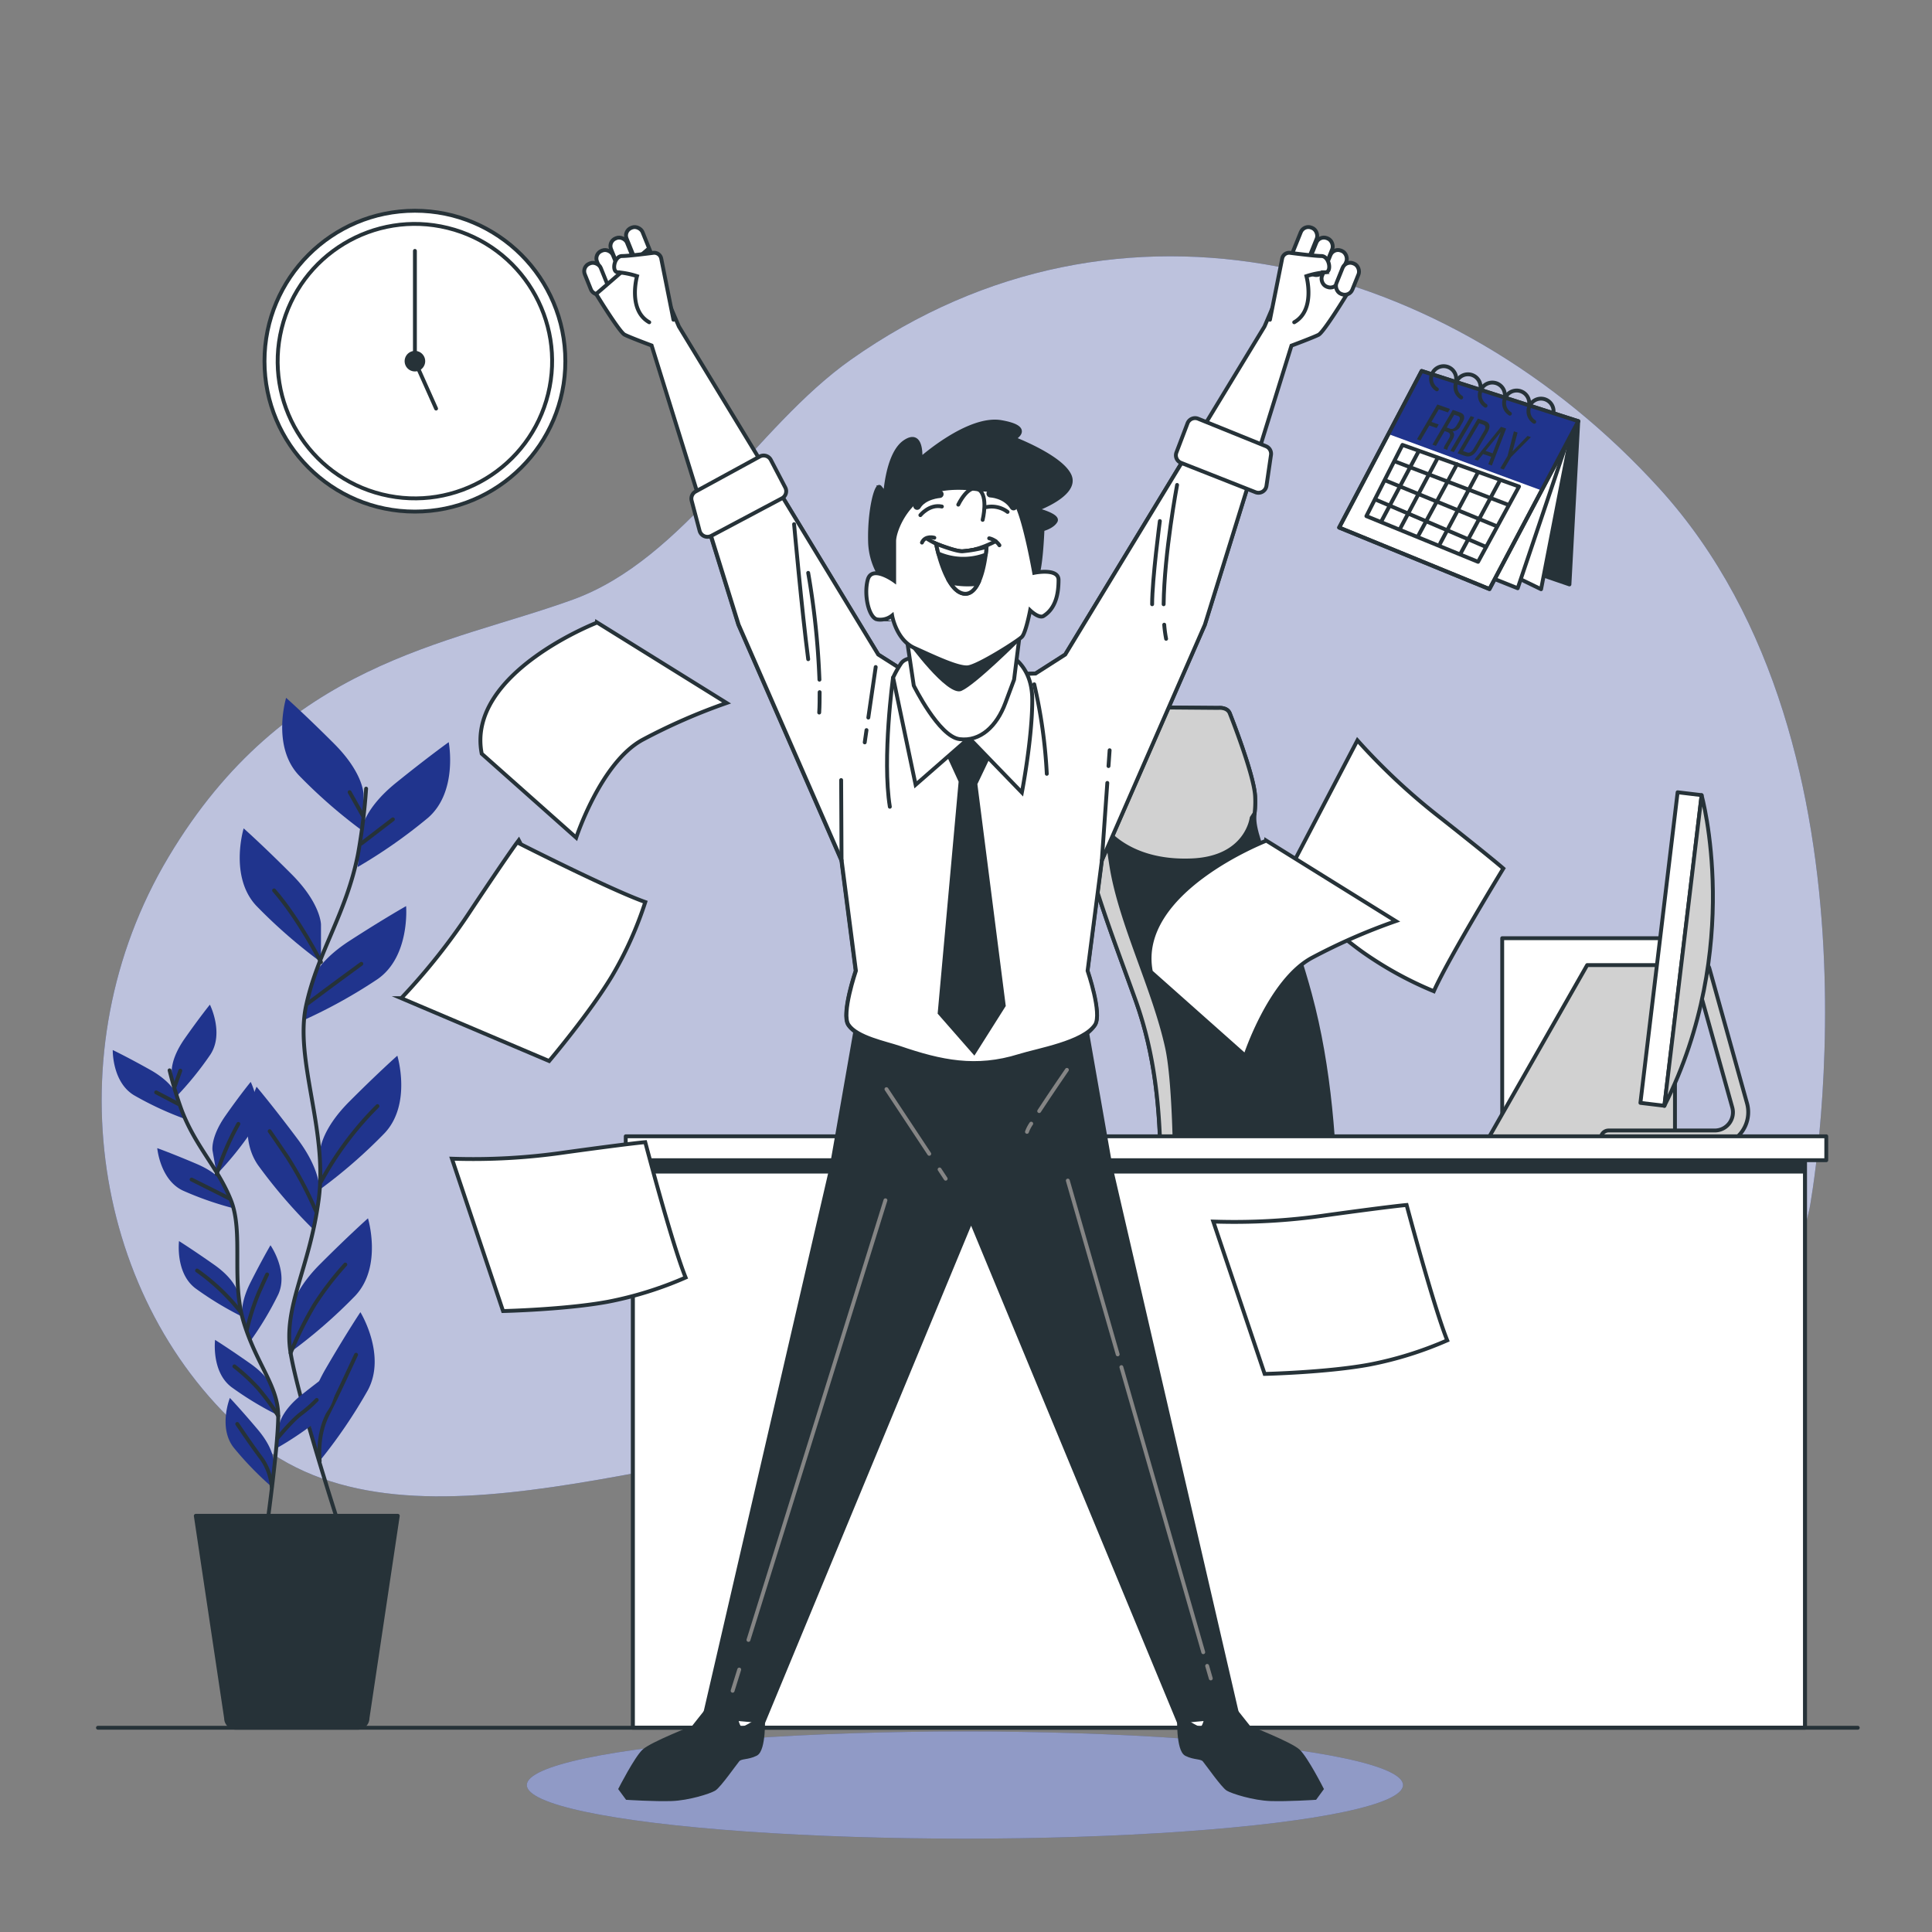 <svg xmlns="http://www.w3.org/2000/svg" xmlns:xlink="http://www.w3.org/1999/xlink" viewBox="0 0 500 500"><rect x="0" y="0" width="500" height="500" fill="#808080" stroke="none"/><defs><clipPath id="freepik--clip-path--inject-2"><rect x="163.77" y="296.39" width="303.39" height="150.74" transform="translate(630.92 743.53) rotate(180)" style="fill:#263238;stroke:#263238;stroke-linecap:round;stroke-linejoin:round"></rect></clipPath></defs><g id="freepik--background-simple--inject-2"><path d="M468.3,312.81S490.77,194,429.55,126.53C375.52,67,290,43.85,220.23,93.07c-24.85,17.54-42.94,51.59-72,62.12-32.55,11.8-74.39,16-104.61,66.59s-19.37,115.47,20.92,150,110.81.85,174.35-1.68S435,459.48,468.3,312.81Z" style="fill:#20348D"></path><path d="M468.3,312.81S490.77,194,429.55,126.53C375.52,67,290,43.85,220.23,93.07c-24.85,17.54-42.94,51.59-72,62.12-32.55,11.8-74.39,16-104.61,66.59s-19.37,115.47,20.92,150,110.81.85,174.35-1.68S435,459.48,468.3,312.81Z" style="fill:#fff;opacity:0.7"></path></g><g id="freepik--Plants--inject-2"><path d="M94.07,205.49s0-5.41-7.58-13S74.05,180.6,74.05,180.6s-3.79,12.45,3.25,20a132.46,132.46,0,0,0,16.77,14.61Z" style="fill:#20348D"></path><path d="M83.07,239.28s0-5.41-7.57-13-12.44-11.9-12.44-11.9-3.79,12.44,3.24,20A134.18,134.18,0,0,0,83.07,249Z" style="fill:#20348D"></path><path d="M93.59,214.7s.57-5.38,8.9-12.11,13.64-10.52,13.64-10.52,2.45,12.78-5.35,19.57a133.52,133.52,0,0,1-18.22,12.75Z" style="fill:#20348D"></path><path d="M80.31,254.61s1.13-5.29,10.13-11.11,14.66-9,14.66-9,1.09,13-7.37,18.89a133.16,133.16,0,0,1-19.46,10.77Z" style="fill:#20348D"></path><path d="M82.81,298.11s0-5.41,7.57-13,12.45-11.9,12.45-11.9,3.78,12.44-3.25,20a132.46,132.46,0,0,1-16.77,14.61Z" style="fill:#20348D"></path><path d="M82.68,308.73s.77-5.35-5.65-13.93S66.4,281.25,66.4,281.25s-5.51,11.78.37,20.28A133,133,0,0,0,81.3,318.37Z" style="fill:#20348D"></path><path d="M75.21,340.2s0-5.41,7.58-13,12.44-11.9,12.44-11.9,3.79,12.44-3.25,20a132.46,132.46,0,0,1-16.77,14.61Z" style="fill:#20348D"></path><path d="M80.27,368.74s-1.37-5.24,4-14.48,9-14.67,9-14.67,6.82,11.08,1.93,20.19a132.67,132.67,0,0,1-12.52,18.38Z" style="fill:#20348D"></path><path d="M94.75,204.1a154.28,154.28,0,0,1-2.07,16.8c-3,15.47-10.48,25.45-13.47,39.42s5.6,32,3.29,49.92-9.28,27.93-7.29,39.91,12.48,44.41,12.48,44.41" style="fill:none;stroke:#263238;stroke-linecap:round;stroke-linejoin:round"></path><line x1="93.52" y1="218.3" x2="101.68" y2="212.04" style="fill:none;stroke:#263238;stroke-linecap:round;stroke-linejoin:round"></line><line x1="93.9" y1="211.09" x2="90.48" y2="205.01" style="fill:none;stroke:#263238;stroke-linecap:round;stroke-linejoin:round"></line><path d="M79.66,259.68s6.83-5.12,13.86-10.25" style="fill:none;stroke:#263238;stroke-linecap:round;stroke-linejoin:round"></path><path d="M83.07,249s-5.69-11.17-12.14-18.57" style="fill:none;stroke:#263238;stroke-linecap:round;stroke-linejoin:round"></path><path d="M83.08,305.81a84.43,84.43,0,0,1,14.61-19.55" style="fill:none;stroke:#263238;stroke-linecap:round;stroke-linejoin:round"></path><path d="M81.75,313.4a95.39,95.39,0,0,0-7.41-14c-4-5.89-4.55-6.65-4.55-6.65" style="fill:none;stroke:#263238;stroke-linecap:round;stroke-linejoin:round"></path><path d="M75.21,350.15a91,91,0,0,1,6.16-12.45,79.47,79.47,0,0,1,8-10.44" style="fill:none;stroke:#263238;stroke-linecap:round;stroke-linejoin:round"></path><path d="M82.74,378.16s-.8-6.48,2-12,6.08-12.71,7.41-15.56" style="fill:none;stroke:#263238;stroke-linecap:round;stroke-linejoin:round"></path><path d="M44.47,277.77s-.59-3.4,3.34-9S54.32,260,54.32,260s3.72,7.39.14,12.9a84.34,84.34,0,0,1-8.93,11Z" style="fill:#20348D"></path><path d="M55,297.76s-.59-3.39,3.34-9S64.88,280,64.88,280s3.73,7.39.14,12.91a85.13,85.13,0,0,1-8.93,11Z" style="fill:#20348D"></path><path d="M45.77,283.49s-1-3.31-6.9-6.62-9.69-5.12-9.69-5.12S29,280,34.65,283.43a84,84,0,0,0,12.81,6Z" style="fill:#20348D"></path><path d="M58.43,307.07s-1.29-3.19-7.56-5.86-10.17-4.07-10.17-4.07.72,8.24,6.67,11a84.76,84.76,0,0,0,13.37,4.64Z" style="fill:#20348D"></path><path d="M61.58,334.63s-.58-3.4-6.16-7.32-9.09-6.12-9.09-6.12-1,8.22,4.21,12.2a84.21,84.21,0,0,0,12.1,7.34Z" style="fill:#20348D"></path><path d="M62.82,341.27s-1.07-3.27,2-9.35S70,322.27,70,322.27s4.74,6.79,2,12.76a84.75,84.75,0,0,1-7.28,12.14Z" style="fill:#20348D"></path><path d="M72.32,368.64s.4-3.42,5.73-7.66,8.73-6.62,8.73-6.62,1.5,8.14-3.5,12.42a84.93,84.93,0,0,1-11.66,8Z" style="fill:#20348D"></path><path d="M70.92,360.2s-.59-3.4-6.16-7.32-9.1-6.12-9.1-6.12-1,8.22,4.21,12.2A84.21,84.21,0,0,0,72,366.3Z" style="fill:#20348D"></path><path d="M70.84,378.64s.29-3.43-4.1-8.64-7.25-8.22-7.25-8.22-3.07,7.69,1,12.87a84.33,84.33,0,0,0,9.85,10.16Z" style="fill:#20348D"></path><path d="M43.89,277A96.11,96.11,0,0,0,47,287.28c3.56,9.38,9.34,14.82,12.73,23.26s0,20.66,3.35,31.66S72,358.7,72,366.43s-3,29.21-3,29.21" style="fill:none;stroke:#263238;stroke-linecap:round;stroke-linejoin:round"></path><line x1="46.2" y1="285.74" x2="40.41" y2="282.7" style="fill:none;stroke:#263238;stroke-linecap:round;stroke-linejoin:round"></line><line x1="45.18" y1="281.26" x2="46.67" y2="277.08" style="fill:none;stroke:#263238;stroke-linecap:round;stroke-linejoin:round"></line><path d="M59.39,310.19s-4.85-2.48-9.81-4.93" style="fill:none;stroke:#263238;stroke-linecap:round;stroke-linejoin:round"></path><path d="M56.09,303.87a68.68,68.68,0,0,1,5.6-13" style="fill:none;stroke:#263238;stroke-linecap:round;stroke-linejoin:round"></path><path d="M62.25,339.48A53.83,53.83,0,0,0,51,328.81" style="fill:none;stroke:#263238;stroke-linecap:round;stroke-linejoin:round"></path><path d="M63.91,344.1A59.83,59.83,0,0,1,67,334.49c1.86-4.13,2.13-4.66,2.13-4.66" style="fill:none;stroke:#263238;stroke-linecap:round;stroke-linejoin:round"></path><path d="M71.73,372.29s3.84-4.71,6.24-6.47a33.29,33.29,0,0,0,4-3.52" style="fill:none;stroke:#263238;stroke-linecap:round;stroke-linejoin:round"></path><path d="M72,366.43a58.44,58.44,0,0,0-5.21-7.14,50.79,50.79,0,0,0-6.13-5.68" style="fill:none;stroke:#263238;stroke-linecap:round;stroke-linejoin:round"></path><path d="M70.32,384.81a14.7,14.7,0,0,0-2.59-7.29c-2.38-3.14-5.19-7.31-6.33-9" style="fill:none;stroke:#263238;stroke-linecap:round;stroke-linejoin:round"></path><path d="M92.6,447.14H61a2.5,2.5,0,0,1-2.49-2.49l-7.84-52.36h52.28l-7.84,52.36A2.5,2.5,0,0,1,92.6,447.14Z" style="fill:#263238;stroke:#263238;stroke-linecap:round;stroke-linejoin:round"></path></g><g id="freepik--Desk--inject-2"><path d="M279.44,182.92l35.86.29s2.37-.29,3,1.49c0,0,6.23,15.7,6.52,21.33s-1.18,4.74,1.19,12.15,9.18,24.89,13,39.12c5.17,19.11,6.52,39.4,6.85,59.13.05,3.17,1.95,30.41-3,30.41-4.09,0-41.82,5-42.27-2.27-1.81-29,3.42-57.31-6.65-85.5-3.91-10.95-8.39-22.51-11.71-34s-3.9-23.36-6.06-35.08C274.7,182,279.44,182.92,279.44,182.92Z" style="fill:#263238;stroke:#263238;stroke-linecap:round;stroke-linejoin:round"></path><path d="M275.93,186.47c.36-4.14,3.51-3.55,3.51-3.55l35.86.29s2.37-.29,3,1.49c0,0,6.23,15.7,6.52,21.33a25.5,25.5,0,0,1-.13,4.46l-.76,1.17s-1.18,10.37-15.41,11-22.22-5.92-25.18-12.14-4.15-16.3-6.52-22.23A18,18,0,0,0,275.93,186.47Z" style="fill:#d1d1d1;stroke:#263238;stroke-linecap:round;stroke-linejoin:round"></path><path d="M284.25,198c2.4,8.66,1,11.06,3.36,26s11.06,31.74,14.43,47.13,1.92,69.74,1.44,72.14a22.48,22.48,0,0,0-.21,3.86c-1.61-.6-2.59-1.43-2.66-2.57-1.81-29,3.42-57.31-6.65-85.5-3.91-10.95-8.39-22.51-11.71-34s-3.9-23.36-6.06-35.08c-.92-4.92.52-6.47,1.77-6.94l0,0A64.47,64.47,0,0,1,284.25,198Z" style="fill:#d1d1d1;stroke:#263238;stroke-linecap:round;stroke-linejoin:round"></path><path d="M353.5,416.86l.24-.19V383.2h-4.81V362h17.79V383.2h-4.81v34l42.57,13.57v3.36a3.85,3.85,0,1,1-7.7,0v-.48l-35.59-4.13v5.1a3.37,3.37,0,0,1-6.73,0v-5.27l-37,4.3v.48a3.85,3.85,0,0,1-7.7,0v-3.36Z" style="fill:#263238;stroke:#263238;stroke-linecap:round;stroke-linejoin:round"></path><rect x="297.88" y="341.39" width="115.44" height="24.54" rx="4" transform="translate(711.21 707.33) rotate(180)" style="fill:#263238;stroke:#263238;stroke-linecap:round;stroke-linejoin:round"></rect><rect x="388.77" y="242.8" width="42.51" height="49.1" style="fill:#fff;stroke:#263238;stroke-linecap:round;stroke-linejoin:round"></rect><polygon points="385.47 294.1 433.48 294.1 433.48 249.76 410.76 249.76 385.47 294.1" style="fill:#d1d1d1;stroke:#263238;stroke-linecap:round;stroke-linejoin:round"></polygon><path d="M443.77,296.57H416.31a2,2,0,0,1,0-4h27.46a4.7,4.7,0,0,0,4.53-6l-9.75-34.91a2,2,0,0,1,1.38-2.45,2,2,0,0,1,2.45,1.38l9.74,34.91a8.67,8.67,0,0,1-8.35,11Z" style="fill:#d1d1d1;stroke:#263238;stroke-linecap:round;stroke-linejoin:round"></path><rect x="429.31" y="205.15" width="6.26" height="80.96" transform="translate(32.3 -49.71) rotate(6.83)" style="fill:#fff;stroke:#263238;stroke-linecap:round;stroke-linejoin:round"></rect><path d="M440.37,205.81s11,39.42-9.64,80.39Z" style="fill:#d1d1d1;stroke:#263238;stroke-linecap:round;stroke-linejoin:round"></path><rect x="163.77" y="296.39" width="303.39" height="150.74" transform="translate(630.92 743.53) rotate(180)" style="fill:#263238"></rect><g style="clip-path:url(#freepik--clip-path--inject-2)"><rect x="163.77" y="296.39" width="303.39" height="150.74" transform="translate(630.92 743.53) rotate(180)" style="fill:#fff;stroke:#263238;stroke-linecap:round;stroke-linejoin:round"></rect></g><rect x="163.77" y="296.39" width="303.39" height="150.74" transform="translate(630.92 743.53) rotate(180)" style="fill:none;stroke:#263238;stroke-linecap:round;stroke-linejoin:round"></rect><rect x="163.96" y="299.79" width="303.08" height="3.92" transform="translate(631 603.5) rotate(180)" style="fill:#263238"></rect><rect x="161.94" y="294.07" width="310.7" height="6.19" transform="translate(634.58 594.33) rotate(180)" style="fill:#fff;stroke:#263238;stroke-linecap:round;stroke-linejoin:round"></rect></g><g id="freepik--Papers--inject-2"><path d="M167,233.45a94.93,94.93,0,0,1-8.61,19.14c-5.75,9.57-16.27,22-16.27,22l-38.27-16.26a164.4,164.4,0,0,0,18.18-23c9.57-14.36,11.81-17.32,11.81-17.32S158,230.29,167,233.45Z" style="fill:#fff;stroke:#263238;stroke-linecap:round;stroke-miterlimit:10"></path><path d="M177.44,330.62a94.74,94.74,0,0,1-20,6.25c-11,2.05-27.25,2.43-27.25,2.43l-13.23-39.43a164.37,164.37,0,0,0,29.24-1.63c17.09-2.36,20.79-2.65,20.79-2.65S173.87,321.83,177.44,330.62Z" style="fill:#fff;stroke:#263238;stroke-linecap:round;stroke-miterlimit:10"></path><path d="M374.54,346.88a94.74,94.74,0,0,1-20,6.25c-11,2.06-27.25,2.44-27.25,2.44L314,316.14a163.9,163.9,0,0,0,29.24-1.64c17.09-2.36,20.79-2.65,20.79-2.65S371,338.1,374.54,346.88Z" style="fill:#fff;stroke:#263238;stroke-linecap:round;stroke-miterlimit:10"></path><path d="M371.07,256.53a94.61,94.61,0,0,1-18.39-10.11c-9.08-6.48-20.64-18-20.64-18L351.3,191.6a164.46,164.46,0,0,0,21.44,20c13.54,10.68,16.32,13.16,16.32,13.16S374.93,247.87,371.07,256.53Z" style="fill:#fff;stroke:#263238;stroke-linecap:round;stroke-miterlimit:10"></path><path d="M297.85,251.51l24.45,21.73s6.34-19.47,17.2-25.35a153.56,153.56,0,0,1,21.73-9.51l-33.5-20.82S293.78,230.69,297.85,251.51Z" style="fill:#fff;stroke:#263238;stroke-linecap:round;stroke-miterlimit:10"></path><path d="M124.67,195.06l24.45,21.73s6.34-19.47,17.2-25.35a153.56,153.56,0,0,1,21.73-9.51l-33.5-20.82S120.6,174.23,124.67,195.06Z" style="fill:#fff;stroke:#263238;stroke-linecap:round;stroke-miterlimit:10"></path></g><g id="freepik--Clock--inject-2"><circle cx="107.38" cy="93.47" r="38.93" style="fill:#fff;stroke:#263238;stroke-linecap:round;stroke-linejoin:round"></circle><circle cx="107.38" cy="93.47" r="35.51" transform="translate(-9.04 175.41) rotate(-76.18)" style="fill:#fff;stroke:#263238;stroke-linecap:round;stroke-linejoin:round"></circle><polyline points="112.86 105.74 107.38 93.47 107.38 64.93" style="fill:#fff;stroke:#263238;stroke-linecap:round;stroke-linejoin:round"></polyline><path d="M109.54,93.47a2.16,2.16,0,1,1-2.16-2.16A2.16,2.16,0,0,1,109.54,93.47Z" style="fill:#263238;stroke:#263238;stroke-linecap:round;stroke-linejoin:round"></path></g><g id="freepik--Character--inject-2"><ellipse cx="249.72" cy="461.97" rx="113.38" ry="13.87" style="fill:#20348D"></ellipse><ellipse cx="249.72" cy="461.97" rx="113.38" ry="13.87" style="fill:#fff;opacity:0.5"></ellipse><path d="M183,442.56l-3.58,4.52s-10.75,4.2-12.77,6.07-6.08,9.81-6.08,9.81l1.72,2.34s7.16.46,11.52.31,9.81-1.87,11.06-2.65,5.29-6.54,6.07-7.47,2.49-.47,4.67-1.56,1.87-9.66,1.87-9.66Z" style="fill:#263238;stroke:#263238;stroke-linecap:round;stroke-miterlimit:10"></path><path d="M190.18,443.49s0,.29.14.7c.24,1.06.75,3,1.42,3.2.93.31,5.76-3.12,5.76-3.12" style="fill:#fff;stroke:#263238;stroke-linecap:round;stroke-miterlimit:10"></path><path d="M319.62,442.56l3.59,4.52s10.74,4.2,12.77,6.07,6.07,9.81,6.07,9.81l-1.71,2.34s-7.17.46-11.53.31S319,463.74,317.76,463s-5.3-6.54-6.08-7.47-2.49-.47-4.67-1.56-1.87-9.66-1.87-9.66Z" style="fill:#263238;stroke:#263238;stroke-linecap:round;stroke-miterlimit:10"></path><path d="M312.46,443.49s0,.29-.14.7c-.23,1.06-.75,3-1.42,3.2-.93.31-5.76-3.12-5.76-3.12" style="fill:#fff;stroke:#263238;stroke-linecap:round;stroke-miterlimit:10"></path><polygon points="320.29 444.1 287.41 301.89 280.92 264.84 251.32 265.23 221.72 264.84 215.24 301.89 182.35 444.1 197.63 445.49 251.32 315.9 305.01 445.49 320.29 444.1" style="fill:#263238;stroke:#263238;stroke-linecap:round;stroke-miterlimit:10"></polygon><line x1="243.16" y1="302.65" x2="244.74" y2="305.05" style="fill:none;stroke:#858585;stroke-linecap:round;stroke-miterlimit:10"></line><line x1="191.31" y1="432.08" x2="189.6" y2="437.57" style="fill:none;stroke:#858585;stroke-linecap:round;stroke-miterlimit:10"></line><line x1="229.15" y1="310.63" x2="193.7" y2="424.41" style="fill:none;stroke:#858585;stroke-linecap:round;stroke-miterlimit:10"></line><line x1="312.41" y1="431.13" x2="313.35" y2="434.38" style="fill:none;stroke:#858585;stroke-linecap:round;stroke-miterlimit:10"></line><line x1="290.21" y1="353.81" x2="311.4" y2="427.59" style="fill:none;stroke:#858585;stroke-linecap:round;stroke-miterlimit:10"></line><line x1="276.35" y1="305.53" x2="289.26" y2="350.51" style="fill:none;stroke:#858585;stroke-linecap:round;stroke-miterlimit:10"></line><line x1="229.41" y1="281.87" x2="240.49" y2="298.61" style="fill:none;stroke:#858585;stroke-linecap:round;stroke-miterlimit:10"></line><path d="M266.88,290.8a9.07,9.07,0,0,0-1.1,2.12" style="fill:none;stroke:#858585;stroke-linecap:round;stroke-miterlimit:10"></path><path d="M276.12,276.88s-4.14,6-7.18,10.67" style="fill:none;stroke:#858585;stroke-linecap:round;stroke-miterlimit:10"></path><rect x="163.09" y="58.56" width="4.45" height="10.04" rx="2.11" transform="translate(-11.78 66.51) rotate(-21.98)" style="fill:#fff;stroke:#263238;stroke-linecap:round;stroke-miterlimit:10"></rect><rect x="159.07" y="61.29" width="4.45" height="10.04" rx="2.11" transform="translate(-13.1 65.2) rotate(-21.98)" style="fill:#fff;stroke:#263238;stroke-linecap:round;stroke-miterlimit:10"></rect><rect x="155.43" y="64.51" width="4.45" height="10.04" rx="2.11" transform="translate(-14.57 64.07) rotate(-21.98)" style="fill:#fff;stroke:#263238;stroke-linecap:round;stroke-miterlimit:10"></rect><rect x="151.98" y="67.87" width="4.45" height="8.51" rx="2.11" transform="translate(-15.78 62.94) rotate(-21.97)" style="fill:#fff;stroke:#263238;stroke-linecap:round;stroke-miterlimit:10"></rect><path d="M335.67,64.85,327.25,84.5l-51.57,84.9L268,174.31l-16.49.62L235,174.31l-7.71-4.91L175.7,84.5l-8.42-19.65-13,11.23s6,9.82,7.36,10.53,7,2.8,7,2.8l22.45,72.27,26.66,61,3.7,28.58s-3.82,11.17-1.91,14c2.62,3.92,12.06,5.6,16.21,7a48.71,48.71,0,0,0,29.26.68c5.52-1.54,14.85-2.45,18.32-7.64,1.91-2.87-1.92-14-1.92-14l3.7-28.58,26.67-61,22.45-72.27s5.61-2.1,7-2.8,7.37-10.53,7.37-10.53Z" style="fill:#fff;stroke:#263238;stroke-linecap:round;stroke-miterlimit:10"></path><rect x="335.41" y="58.56" width="4.45" height="10.04" rx="2.11" transform="translate(626.95 248.89) rotate(-158.03)" style="fill:#fff;stroke:#263238;stroke-linecap:round;stroke-miterlimit:10"></rect><rect x="339.43" y="61.29" width="4.45" height="10.04" rx="2.11" transform="translate(633.67 255.65) rotate(-158.03)" style="fill:#fff;stroke:#263238;stroke-linecap:round;stroke-miterlimit:10"></rect><rect x="343.07" y="64.51" width="4.45" height="10.04" rx="2.11" transform="translate(639.49 263.22) rotate(-158.03)" style="fill:#fff;stroke:#263238;stroke-linecap:round;stroke-miterlimit:10"></rect><rect x="346.52" y="67.87" width="4.45" height="8.51" rx="2.11" transform="translate(645.16 269.5) rotate(-158.03)" style="fill:#fff;stroke:#263238;stroke-linecap:round;stroke-miterlimit:10"></rect><path d="M311.82,161.68,325,119.22l-15.1-6.16L275.68,169.4,268,174.31l-16.49.62L235,174.31l-7.71-4.91-29.46-48.49-16.54,9,9.86,31.74,26.66,61,3.7,28.58s-3.82,11.17-1.91,14c2.2,3.29,9.68,4.75,13.14,5.93,10.84,3.72,19.86,5.6,31,2.13,4.92-1.54,16.57-3.45,19.65-8.06,1.91-2.87-1.92-14-1.92-14l3.7-28.58Z" style="fill:#fff;stroke:#263238;stroke-linecap:round;stroke-miterlimit:10"></path><line x1="224.25" y1="188.95" x2="223.79" y2="192.13" style="fill:none;stroke:#263238;stroke-linecap:round;stroke-miterlimit:10"></line><line x1="226.63" y1="172.63" x2="224.72" y2="185.71" style="fill:none;stroke:#263238;stroke-linecap:round;stroke-miterlimit:10"></line><line x1="286.88" y1="198.26" x2="287.17" y2="194.16" style="fill:none;stroke:#263238;stroke-linecap:round;stroke-miterlimit:10"></line><line x1="285.15" y1="222.73" x2="286.57" y2="202.62" style="fill:none;stroke:#263238;stroke-linecap:round;stroke-miterlimit:10"></line><line x1="217.79" y1="222.73" x2="217.69" y2="201.88" style="fill:none;stroke:#263238;stroke-linecap:round;stroke-miterlimit:10"></line><path d="M231.12,175.36s-2.86,20.83-.83,33.43" style="fill:none;stroke:#263238;stroke-linecap:round;stroke-miterlimit:10"></path><path d="M267.66,177.1a131.41,131.41,0,0,1,3.25,23.16" style="fill:none;stroke:#263238;stroke-linecap:round;stroke-miterlimit:10"></path><path d="M301.3,161.67a32,32,0,0,0,.49,3.65" style="fill:none;stroke:#263238;stroke-linecap:round;stroke-miterlimit:10"></path><path d="M304.63,125.5s-3.33,17.7-3.48,30.88" style="fill:none;stroke:#263238;stroke-linecap:round;stroke-miterlimit:10"></path><path d="M300.17,134.85s-2,15-2,21.53" style="fill:none;stroke:#263238;stroke-linecap:round;stroke-miterlimit:10"></path><path d="M205.51,135.66s2,22.35,3.65,34.94" style="fill:none;stroke:#263238;stroke-linecap:round;stroke-miterlimit:10"></path><path d="M212.12,179.13c0,1.78,0,3.55-.11,5.28" style="fill:none;stroke:#263238;stroke-linecap:round;stroke-miterlimit:10"></path><path d="M209.16,148.26a206.69,206.69,0,0,1,2.91,27.64" style="fill:none;stroke:#263238;stroke-linecap:round;stroke-miterlimit:10"></path><path d="M196.62,118.15,180,127.22a2.1,2.1,0,0,0-1,2.37l2.06,7.79a2.1,2.1,0,0,0,3,1.31l18.3-9.72a2.08,2.08,0,0,0,.87-2.8L199.48,119A2.1,2.1,0,0,0,196.62,118.15Z" style="fill:#fff;stroke:#263238;stroke-linecap:round;stroke-miterlimit:10"></path><path d="M310.06,108.36l17.59,7.13a2.1,2.1,0,0,1,1.28,2.25l-1.17,8a2.09,2.09,0,0,1-2.84,1.64l-19.27-7.6a2.09,2.09,0,0,1-1.19-2.69l2.86-7.51A2.09,2.09,0,0,1,310.06,108.36Z" style="fill:#fff;stroke:#263238;stroke-linecap:round;stroke-miterlimit:10"></path><path d="M174.29,82.75l-3.17-15.86a1.85,1.85,0,0,0-2-1.46c-2.39.31-6.64.83-8.12.83-2.1,0-2.81,4.21-1.05,4.21a21.54,21.54,0,0,1,4.91,1s-2.46,8.77,3.16,11.93" style="fill:#fff;stroke:#263238;stroke-linecap:round;stroke-miterlimit:10"></path><path d="M328.66,82.75l3.17-15.86a1.84,1.84,0,0,1,2-1.46c2.4.31,6.65.83,8.13.83,2.1,0,2.8,4.21,1.05,4.21a21.4,21.4,0,0,0-4.91,1s2.45,8.77-3.16,11.93" style="fill:#fff;stroke:#263238;stroke-linecap:round;stroke-miterlimit:10"></path><polygon points="243.18 190.4 248.6 202.2 243.18 262.16 252.11 272.36 259.77 260.24 252.43 202.84 259.13 188.8 251.16 182.74 243.18 190.4" style="fill:#263238;stroke:#263238;stroke-linecap:round;stroke-miterlimit:10"></polygon><path d="M237.61,170.44s-3.13-.68-4.47,1.34a25.39,25.39,0,0,0-2,3.58l5.82,27.74L250.81,191l13.65,14.1s2.69-13.88,2.69-23.94S260,168.65,258.2,168,237.61,170.44,237.61,170.44Z" style="fill:#fff;stroke:#263238;stroke-linecap:round;stroke-miterlimit:10"></path><path d="M234.48,164l2,13.42s6.49,13.2,11.86,13.87,9.62-3.35,11.86-9.39l2.24-6L264,163.5Z" style="fill:#fff;stroke:#263238;stroke-linecap:round;stroke-miterlimit:10"></path><path d="M264,165.7s-11.53,11.53-15.19,13.1-13.89-12.57-13.89-12.57Z" style="fill:#263238"></path><path d="M231.17,153a17.61,17.61,0,0,1-6-12.81c-.21-8.32,1.71-15.15,2.57-14.08a8.57,8.57,0,0,1,1.28,2.77s.42-11.31,5.12-14.51,4.05,4.48,4.05,4.48,12.38-11.1,20.92-9.61,3.2,4.27,3.2,4.27,12.38,4.7,14.52,9.61-8.75,8.75-8.75,8.75,6,1.49,5.12,3S269.8,137,269.8,137s-.42,11.31-1.7,12.38-1.93,2.78-3.63-.64S260,137.17,253.8,136.11s-17.08-1.5-18.57,2.35,1.06,13-.86,14.94A1.88,1.88,0,0,1,231.17,153Z" style="fill:#263238;stroke:#263238;stroke-linecap:round;stroke-miterlimit:10"></path><path d="M253.21,126.66s-8.93-1.58-14.18,1.57-7.62,9.46-7.62,11.83V150.3s-5.78-4.2-6.84-.26.27,9.72,2.37,10.25a4.91,4.91,0,0,0,3.94-1s1.05,6.3,5.78,8.41,11.2,5.27,13.83,5,13-6.85,14-7.91,2.11-6.83,2.11-6.83,2.28,2.2,3.48,1.45c3.34-2.09,3.87-6.18,3.87-9.33s-6.3-1.84-6.3-1.84-2.63-15-5-18.39S253.21,126.66,253.21,126.66Z" style="fill:#fff;stroke:#263238;stroke-linecap:round;stroke-miterlimit:10"></path><path d="M248,130.6s2.63-5.52,5.25-3.94,1.06,7.88,1.06,7.88" style="fill:none;stroke:#263238;stroke-linecap:round;stroke-miterlimit:10"></path><path d="M240.08,139.53s5,3.15,8.93,3.15,8.67-2.62,8.67-2.62" style="fill:none;stroke:#263238;stroke-linecap:round;stroke-miterlimit:10"></path><path d="M241.81,139.17s-2.37-.7-3.21,1.25" style="fill:none;stroke:#263238;stroke-linecap:round;stroke-miterlimit:10"></path><path d="M256,139.31a4.27,4.27,0,0,1,2.65,1.81" style="fill:none;stroke:#263238;stroke-linecap:round;stroke-miterlimit:10"></path><path d="M242.37,141.26s2.36,12,7.24,12.4,5.71-12.12,5.71-12.12a34.51,34.51,0,0,1-6.31,1.14c-1.91,0-6.78-2-6.78-2Z" style="fill:#263238;stroke:#263238;stroke-linecap:round;stroke-miterlimit:10"></path><path d="M242.23,140.7l.14.56s.16.81.48,2a16.13,16.13,0,0,0,12.26.28c.16-1.19.21-2,.21-2a34.51,34.51,0,0,1-6.31,1.14C247.1,142.65,242.23,140.7,242.23,140.7Z" style="fill:#fff;stroke:#263238;stroke-linecap:round;stroke-miterlimit:10"></path><path d="M253.07,151.08a21.19,21.19,0,0,1-7.19-.32c1,1.59,2.26,2.77,3.73,2.9S252.24,152.68,253.07,151.08Z" style="fill:#fff;stroke:#263238;stroke-linecap:round;stroke-miterlimit:10"></path><path d="M238.19,133.32s2.36-2.93,5.57-2.23" style="fill:none;stroke:#263238;stroke-linecap:round;stroke-miterlimit:10"></path><path d="M255.32,131.23a6.88,6.88,0,0,1,5.44,1.25" style="fill:none;stroke:#263238;stroke-linecap:round;stroke-miterlimit:10"></path><path d="M243.2,127.88s-4.18.28-5.85,3.07" style="fill:none;stroke:#263238;stroke-linecap:round;stroke-miterlimit:10;stroke-width:2px"></path><path d="M256.3,127.74s4,.14,6,3.35" style="fill:none;stroke:#263238;stroke-linecap:round;stroke-miterlimit:10;stroke-width:2px"></path></g><g id="freepik--Calendar--inject-2"><polygon points="408.45 109 406.17 151.25 377 141.26 408.45 109" style="fill:#263238;stroke:#263238;stroke-linecap:round;stroke-linejoin:round"></polygon><polygon points="407.16 109.58 398.83 152.49 390.5 148.45 404.13 108.82 407.16 109.58" style="fill:#fff;stroke:#263238;stroke-linecap:round;stroke-linejoin:round"></polygon><polygon points="407.16 109.58 392.78 152.24 350.37 135.32 369.81 99.73 407.16 109.58" style="fill:#fff;stroke:#263238;stroke-linecap:round;stroke-linejoin:round"></polygon><polygon points="367.92 96.01 346.57 136.53 385.47 152.45 408.45 109 367.92 96.01" style="fill:#fff;stroke:#263238;stroke-linecap:round;stroke-linejoin:round"></polygon><polygon points="359.32 112.33 398.97 126.93 408.45 109 367.92 96.01 359.32 112.33" style="fill:#20348D"></polygon><polygon points="367.92 96.01 346.57 136.53 385.47 152.45 408.45 109 367.92 96.01" style="fill:none;stroke:#263238;stroke-linecap:round;stroke-linejoin:round"></polygon><path d="M372.34,109.86l-.54.91-1.89-.66L367.63,114l-.92-.32,5.28-9,3.26,1.15-.53.91-2.35-.82-1.92,3.28Z" style="fill:#263238"></path><path d="M377.82,106.73c1.29.45,1.41,1.36.63,2.7l-.43.73a2.45,2.45,0,0,1-2.11,1.49c.61.51.5,1.28-.07,2.24l-.82,1.4a3,3,0,0,0-.47,1.14l-.93-.33a3.18,3.18,0,0,1,.49-1.14l.83-1.41c.6-1,.35-1.49-.41-1.76l-.65-.23-2.26,3.84-.91-.32,5.27-9Zm-2.72,4.16c.72.25,1.31.15,1.88-.83l.51-.86c.47-.81.45-1.33-.23-1.57l-.9-.31-1.95,3.33Z" style="fill:#263238"></path><path d="M381.53,108l-5.27,9-.92-.32,5.28-9Z" style="fill:#263238"></path><path d="M384.4,109c1.28.44,1.37,1.5.56,2.89l-2.66,4.53c-.81,1.38-1.89,2-3.17,1.57l-1.93-.67,5.27-9Zm-4.75,8.08c.66.23,1.24-.11,1.72-.93l2.72-4.63c.48-.82.42-1.39-.25-1.62l-1-.35-4.21,7.18Z" style="fill:#263238"></path><path d="M383.83,117.5l-1.38,1.7-.84-.3,6.85-8.44,1.33.46-3.7,9.55-.92-.32.75-1.92Zm.63-.82,1.83.64,2.12-5.52Z" style="fill:#263238"></path><path d="M390.15,118l1.65-6.38.95.33-1.31,4.87,3.89-4,.87.31-5.14,5.16-1.89,3.22-.91-.31Z" style="fill:#263238"></path><polygon points="362.95 115.14 393.12 125.91 382.52 145.4 353.62 133.57 362.95 115.14" style="fill:none;stroke:#263238;stroke-linecap:round;stroke-linejoin:round"></polygon><line x1="367.05" y1="116.96" x2="357.49" y2="134.93" style="fill:none;stroke:#263238;stroke-linecap:round;stroke-linejoin:round"></line><line x1="372.05" y1="118.55" x2="362.5" y2="136.53" style="fill:none;stroke:#263238;stroke-linecap:round;stroke-linejoin:round"></line><line x1="377.06" y1="120.15" x2="367.08" y2="138.59" style="fill:none;stroke:#263238;stroke-linecap:round;stroke-linejoin:round"></line><line x1="382.29" y1="122.65" x2="372.73" y2="140.62" style="fill:none;stroke:#263238;stroke-linecap:round;stroke-linejoin:round"></line><line x1="387.98" y1="124.7" x2="377.96" y2="143.32" style="fill:none;stroke:#263238;stroke-linecap:round;stroke-linejoin:round"></line><line x1="361.13" y1="119.46" x2="390.25" y2="130.61" style="fill:none;stroke:#263238;stroke-linecap:round;stroke-linejoin:round"></line><line x1="358.86" y1="124.47" x2="387.1" y2="136.08" style="fill:none;stroke:#263238;stroke-linecap:round;stroke-linejoin:round"></line><line x1="355.9" y1="129.25" x2="384.56" y2="141.53" style="fill:none;stroke:#263238;stroke-linecap:round;stroke-linejoin:round"></line><path d="M371.86,100.76a3.25,3.25,0,1,1,5-2.76,2.74,2.74,0,0,1,0,.5" style="fill:none;stroke:#263238;stroke-linecap:round;stroke-linejoin:round"></path><path d="M378.16,102.86a3.25,3.25,0,1,1,5-2.76,2.74,2.74,0,0,1,0,.5" style="fill:none;stroke:#263238;stroke-linecap:round;stroke-linejoin:round"></path><path d="M384.46,105a3.25,3.25,0,1,1,5-2.76,2.74,2.74,0,0,1,0,.5" style="fill:none;stroke:#263238;stroke-linecap:round;stroke-linejoin:round"></path><path d="M390.76,107.06a3.25,3.25,0,1,1,5-2.76,2.74,2.74,0,0,1,0,.5" style="fill:none;stroke:#263238;stroke-linecap:round;stroke-linejoin:round"></path><path d="M397.06,109.16a3.25,3.25,0,1,1,5-2.76,2.74,2.74,0,0,1,0,.5" style="fill:none;stroke:#263238;stroke-linecap:round;stroke-linejoin:round"></path></g><g id="freepik--Floor--inject-2"><line x1="480.79" y1="447.14" x2="25.35" y2="447.14" style="fill:none;stroke:#263238;stroke-linecap:round;stroke-miterlimit:10"></line></g></svg>